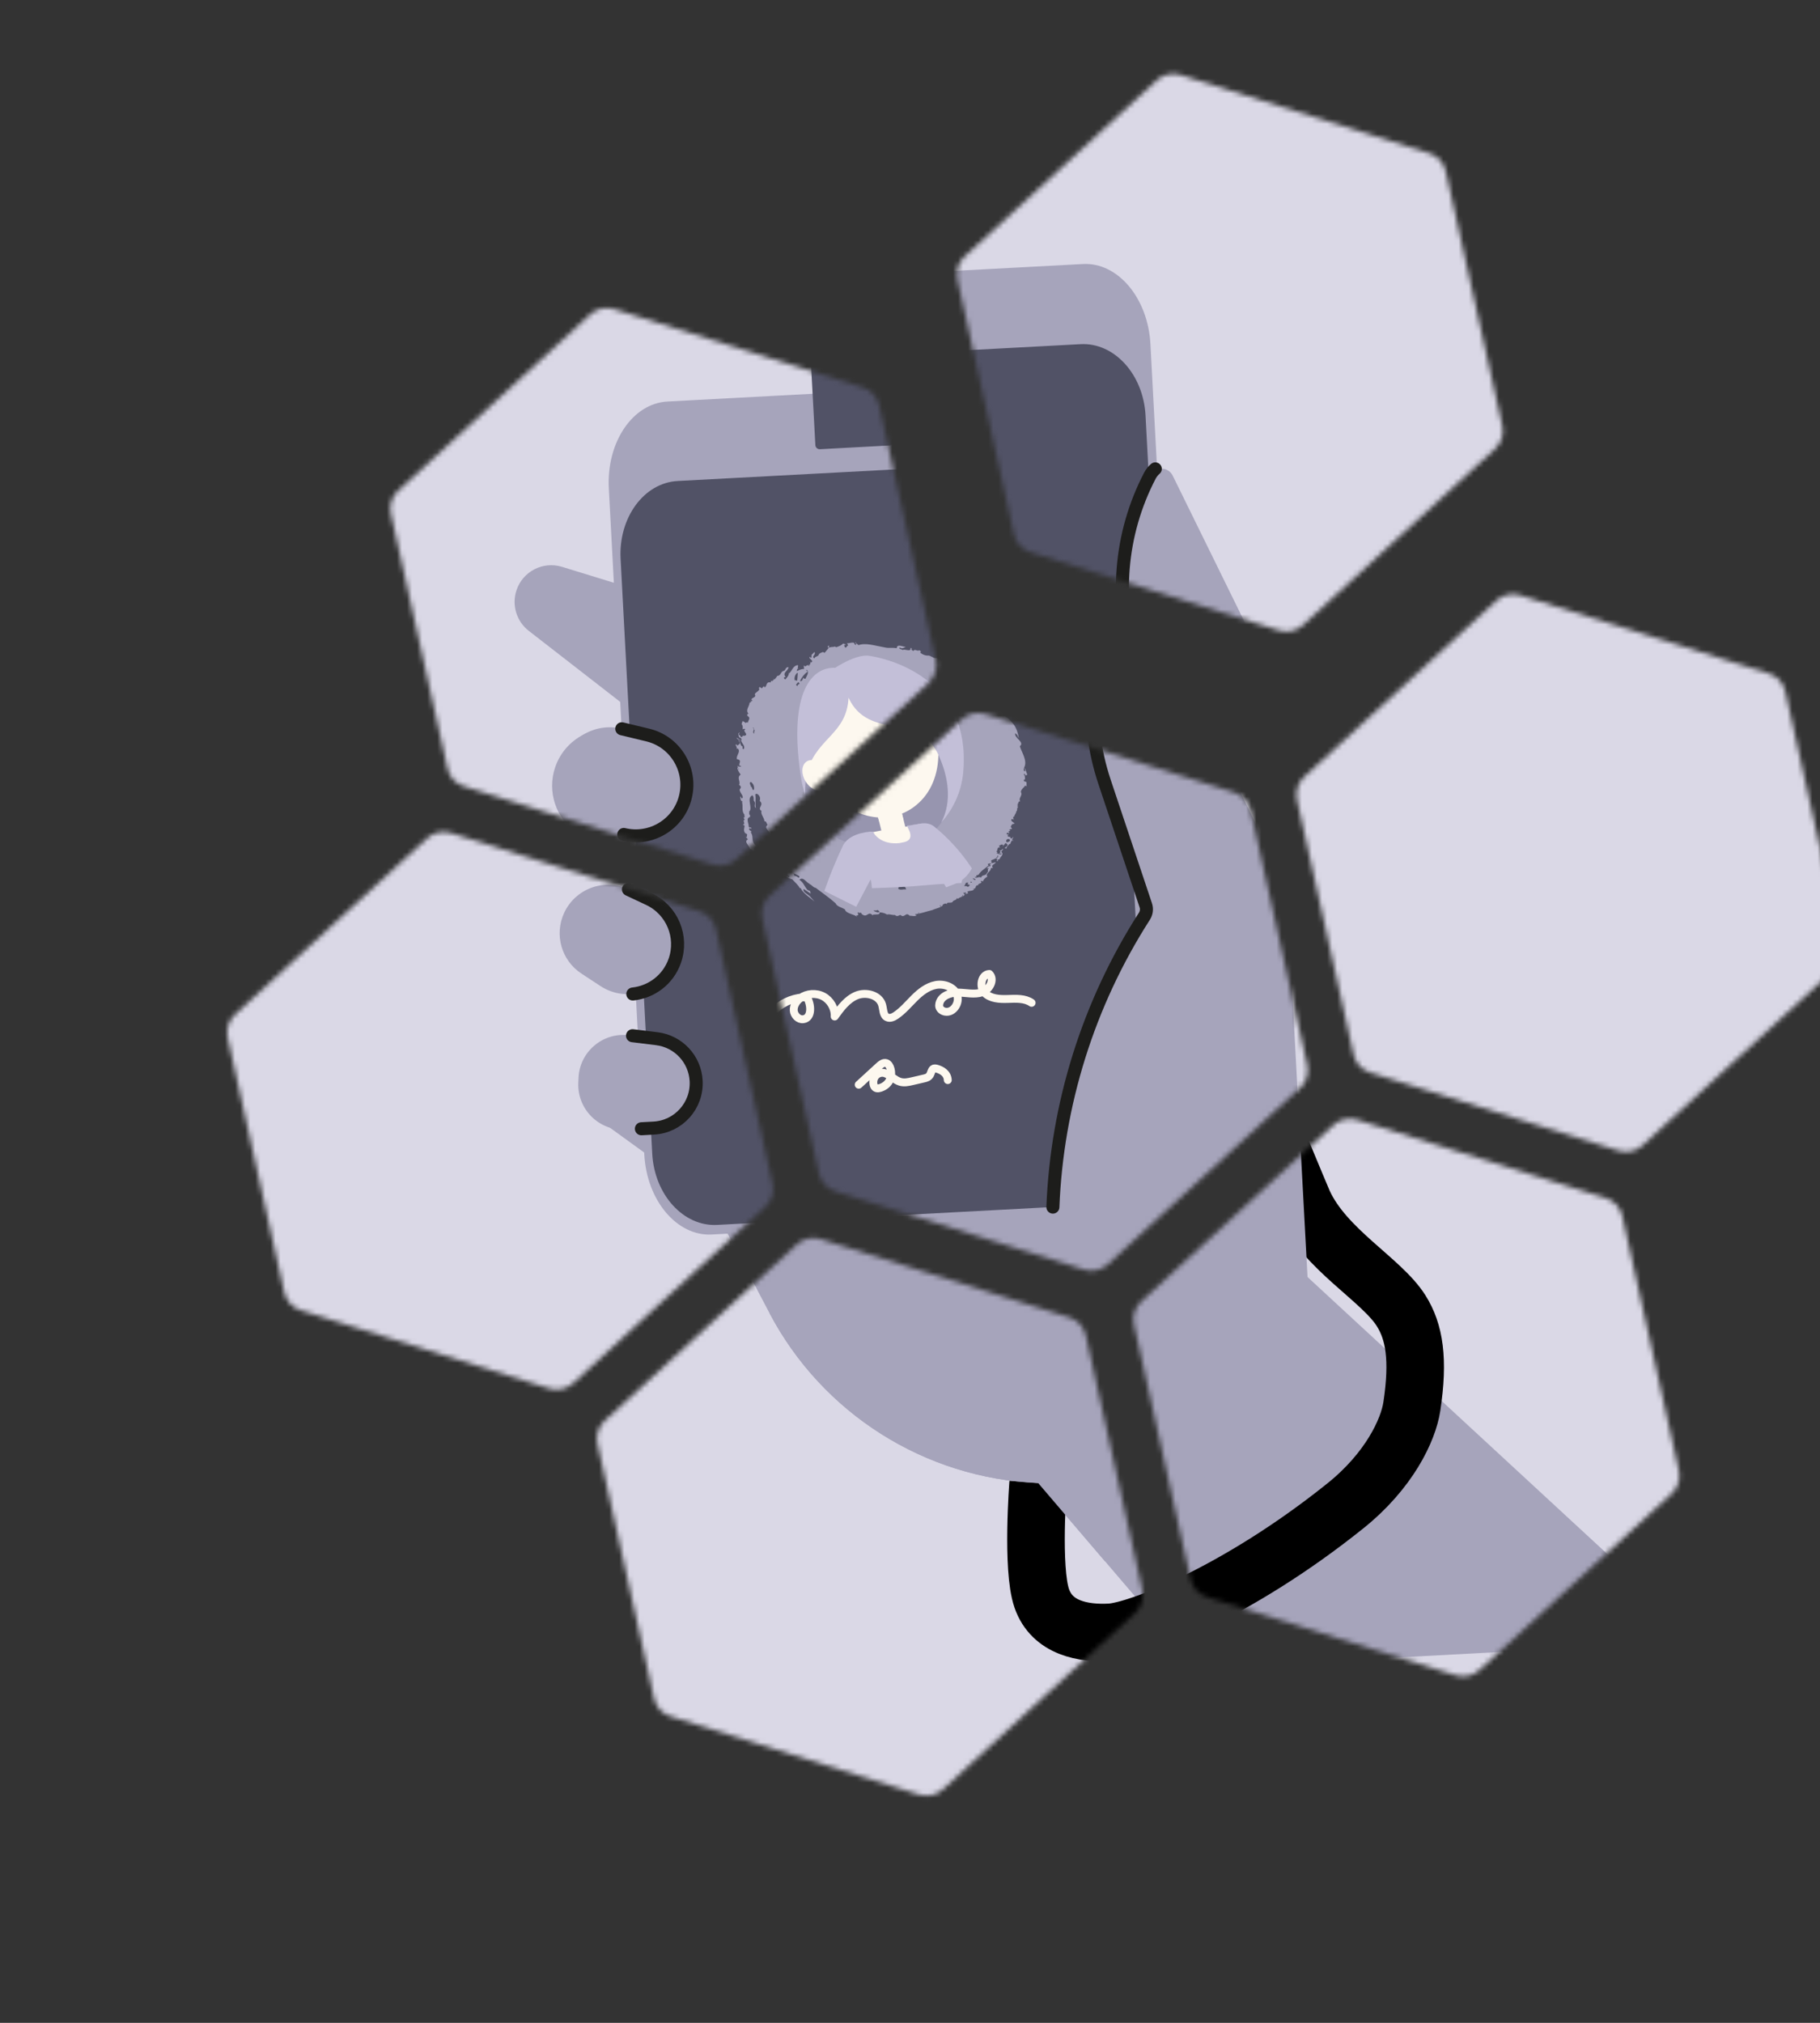 <?xml version="1.0" encoding="UTF-8"?>
<svg xmlns="http://www.w3.org/2000/svg" width="360" height="400" viewBox="0 0 360 400" fill="none">
  <rect x="0" y="0" width="360" height="400" fill="#333333" stroke="none"/>
  <g clip-path="url(#clip0_1206_956)">
    <g clip-path="url(#clip1_1206_956)">
      <mask id="mask0_1206_956" style="mask-type:alpha" maskUnits="userSpaceOnUse" x="23" y="-8" width="375" height="363">
        <g clip-path="url(#clip2_1206_956)">
          <path d="M203.818 109.193L253.018 124.672C254.654 125.186 256.438 124.789 257.702 123.631L295.712 88.768C296.976 87.609 297.524 85.861 297.152 84.188L285.963 33.847C285.591 32.175 284.354 30.823 282.718 30.308L233.516 14.819C231.881 14.305 230.096 14.701 228.832 15.86L190.822 50.722C189.558 51.881 189.011 53.63 189.382 55.303L200.574 105.655C200.946 107.327 202.183 108.679 203.818 109.193Z" fill="#1D1D1B"></path>
        </g>
      </mask>
      <g mask="url(#mask0_1206_956)">
        <rect x="5.706" y="-18.632" width="402.009" height="386.384" transform="rotate(-3.076 5.706 -18.632)" fill="#DAD8E6"></rect>
        <path d="M242.681 306.766L211.368 270.147C188.939 269.207 168.691 256.405 158.222 236.537L146.459 214.199L122.247 196.676L136.66 188.47L211.126 145.836L252.134 162.456L255.265 220.729L342.596 301.397L242.681 306.766Z" fill="#A6A4BB"></path>
        <path d="M180.394 108.377L117.178 88.959C113.415 87.803 109.401 89.864 108.171 93.61C107.208 96.522 108.179 99.735 110.602 101.616L168.581 146.649L180.394 108.377Z" fill="#A6A4BB"></path>
        <path d="M179.864 45.14L171.295 45.6C170.82 45.626 170.458 46.029 170.483 46.504L171.577 66.855C171.602 67.331 172.005 67.693 172.481 67.667L186.217 66.929C186.693 66.903 187.054 66.501 187.029 66.025L186.173 50.098C186.052 48.238 184.153 44.91 179.874 45.139L179.864 45.14Z" fill="black"></path>
        <path d="M227.558 68.056L234.572 199.737C235.062 208.863 229.867 216.554 222.984 216.924L146.798 220.986C139.914 221.356 133.935 214.256 133.456 205.139L126.442 73.459C125.952 64.332 131.146 56.642 138.03 56.272L214.216 52.209C221.1 51.839 227.079 58.94 227.558 68.056Z" fill="#A6A4BB"></path>
        <path d="M226.589 82.159L232.846 199.763C233.283 207.907 228.232 214.802 221.566 215.16L147.871 219.089C141.214 219.447 135.453 213.122 135.027 204.988L128.77 87.384C128.332 79.24 133.383 72.345 140.049 71.987L213.745 68.058C220.401 67.7 226.162 74.025 226.589 82.159Z" fill="#515266"></path>
        <path d="M154.353 144.821L154.681 144.761C154.758 144.84 154.667 144.876 154.615 144.869L155.178 145.315C155.168 145.129 155.405 144.909 155.104 144.708C156.005 143.934 155.298 145.433 156.323 145.596C156.661 146.293 156.71 146.819 157.099 147.513L157.455 147.38L157.494 147.533C157.901 147.584 157.936 148.608 158.726 148.265C158.686 148.112 158.729 147.934 158.492 147.77C158.668 146.994 157.107 146.31 157.004 145.746C156.886 145.472 156.55 145.003 156.193 145.105C156.43 144.896 155.8 144.556 156.104 144.426C154.294 143.538 155.261 142.429 154.504 141.454C155.03 141.218 153.966 141.089 154.218 140.765C154.248 140.545 154.443 140.701 154.665 140.782C154.586 140.662 154.652 140.555 154.482 140.47C154.379 140.476 154.349 140.498 154.299 140.532L154.102 140.335C154.208 139.811 153.387 138.612 154.443 138.399C154.3 138.241 154.273 138.129 154.446 138.068C153.947 137.846 154.384 137.687 154.162 137.409C155.037 136.709 153.574 134.756 154.816 134.14C155.183 134.421 155.074 134.903 155.099 135.172C155.671 135.794 154.975 136.142 155.523 136.704C155.331 135.636 155.574 134.939 155.409 133.994C155.503 133.813 155.646 133.784 155.935 133.955C156.459 134.435 156.377 134.844 156.295 135.252C157.251 136.061 155.668 136.686 156.65 137.224C156.383 137.849 157.232 138.602 157.217 139.277C157.636 139.181 157.648 139.792 157.845 139.979C156.931 140.722 158.652 141.304 158.382 142.261L158.607 142.011C159.553 142.25 158.604 142.726 158.824 143.15C159.56 143.535 158.755 143.786 159.253 144.184C159.23 144.341 158.963 144.2 158.888 144.152L158.899 144.151C159.301 145.28 160.226 146.485 159.628 147.315C159.929 147.517 160.529 148.075 160.361 148.219C160.584 148.311 160.729 148.313 160.872 148.471C161.748 149.336 161.188 148.558 161.879 149.464C161.853 149.559 161.78 149.552 161.695 149.516C161.864 149.755 161.62 150.048 162.192 150.08L162.019 150.338L161.18 149.771C161.433 149.26 160.63 149.179 160.463 148.576L160.278 148.794L160.083 148.441L160.134 148.625C160.054 148.878 160.489 149.062 160.736 149.225C160.237 149.387 161.181 149.585 160.889 149.756C161.361 150.041 162.08 150.687 162.343 150.579L162.37 150.692L162.671 150.707C163.244 151.329 163.915 151.863 164.186 152.471L164.384 152.481C164.877 153.563 166.215 154.341 167.129 155.142L166.423 154.351C166.005 153.72 164.668 153.326 164.984 152.656L166.371 153.587C166.332 153.433 166.334 153.288 166.218 153.056L165.72 152.844C165.066 152.061 164.979 151.412 164.14 150.846C164.909 150.1 165.543 151.486 166.162 151.628L166.135 151.703C166.619 151.832 166.814 152.371 167.367 152.434C168.611 153.404 170.17 154.461 171.293 155.489C171.579 156.178 172.486 156.264 173.142 156.706C173.346 157.617 175.255 157.649 175.567 158.255L175.372 157.902C176.123 157.976 175.533 157.417 175.731 157.24C176.2 157.671 176.257 157.005 176.466 157.616C177.604 158.539 177.669 156.856 178.647 157.882C178.686 157.838 178.726 157.805 178.701 157.734L179.569 157.687C179.768 157.718 180.242 157.475 179.889 157.266C180.545 157.334 180.836 157.35 181.478 157.719C181.967 157.558 182.503 157.882 183.006 157.793C183.593 158.311 183.833 157.759 184.137 157.815C184.974 158.537 185.155 157.076 185.927 157.947C186.309 157.926 187.111 158.194 187.31 157.831C187.337 157.757 187.033 157.898 187.021 157.66C188.297 157.498 189.261 157.104 190.458 156.822C191.064 156.52 192.277 156.32 192.491 155.873L192.584 155.868C192.53 155.83 192.466 155.792 192.441 155.721C192.743 155.735 192.97 155.329 193.31 155.684C193.194 155.069 194.271 155.622 194.483 155.144C194.511 154.884 195.34 154.891 195.264 154.439C195.329 154.477 195.382 154.516 195.407 154.587L195.632 154.523C195.831 154.191 197.464 154.093 196.494 153.399C196.704 153.45 196.956 153.312 197.178 153.403L196.902 153.657C197.126 153.593 197.469 153.616 197.521 153.426L197.326 153.261C197.657 152.87 198.432 153.201 198.724 152.657C198.621 152.662 198.474 152.639 198.45 152.568C199.289 152.761 198.771 151.794 199.505 151.951C199.296 151.527 200.574 151.593 199.957 151.108C200.088 151.039 200.286 151.049 200.429 151.207C200.511 150.799 201.014 150.336 201.33 150.236C200.807 149.57 202.045 149.255 201.998 148.583C202.171 148.522 202.236 148.374 202.445 148.601C201.976 147.786 202.658 147.936 202.991 147.39C202.648 147.367 202.384 147.661 202.043 147.493L202.191 147.35C201.708 146.837 202.747 146.895 202.866 146.598C203.011 146.798 203.157 146.427 203.246 146.733C203.244 146.889 203.086 147.219 203.362 147.152C203.481 147.042 203.274 146.659 203.708 146.833C203.802 146.268 204.715 145.908 204.072 145.311L204.457 144.772L204.208 144.754C204.402 144.889 203.933 145.048 203.69 145.144C204.323 145.359 203.464 145.582 203.716 145.63L204.165 145.689C204.017 146.018 203.52 145.651 203.177 145.638C203.15 145.526 203.494 145.352 203.086 145.291C203.455 145.012 203.146 144.282 203.84 144.463C203.657 144.338 203.721 144.189 203.63 144.039C203.986 144.092 204.055 143.653 204.457 143.994L204.338 144.291C204.59 143.966 204.697 143.826 204.922 143.575C205.776 144.037 204.983 144.329 204.664 144.574C204.848 144.512 204.939 144.663 205.097 144.706C205.074 144.282 205.507 144.052 205.628 143.796C206.09 143.896 205.791 142.782 206.579 143.165C206.461 143.088 206.33 142.961 206.174 142.959L206.466 142.404C206.214 142.345 206.277 142.953 205.819 142.522C205.91 142.486 205.821 142.366 205.809 142.336C205.678 142.405 205.519 142.351 205.347 142.226C205.243 142.034 205.48 142.001 205.547 141.894L205.245 141.879C205.021 141.756 205.154 141.531 205.352 141.541L205.576 141.664L205.694 141.554L205.499 141.399C205.448 141.215 205.697 141.222 205.87 141.161C205.253 140.676 206.265 140.995 206.174 140.647C205.715 140.392 206.1 140.039 206.285 139.822C207.431 139.73 205.671 139.378 206.121 138.877C206.185 138.729 206.37 138.885 206.488 138.972C206.622 138.944 206.163 138.315 206.651 138.341C206.612 138.001 207.062 137.687 207.013 137.347C207.356 137.173 207.045 136.599 207.44 136.433C206.836 136.175 207.73 136.22 207.218 135.968C207.589 135.73 207.288 135.332 207.816 135.324C207.387 134.663 208.377 134.185 207.946 133.493C207.976 132.9 208.623 132.586 208.808 132.182L209.068 132.386L209.063 131.526L208.577 131.355C208.538 131.201 208.446 131.041 208.671 130.987L208.777 131.023C208.686 130.675 208.884 130.499 208.57 130.07L208.674 130.064C208.963 130.235 209.054 130.199 209.201 130.036L208.737 128.734C208.645 128.957 208.956 129.344 208.68 129.411C208.364 129.127 208.577 128.846 208.606 128.617C209.271 127.296 208.164 125.78 207.739 124.445C208.782 123.59 206.553 122.808 206.835 121.881C207.358 122.164 207.318 122.581 207.538 122.818C207.373 121.873 207.117 120.954 206.567 120.175C206.112 119.629 205.575 118.881 204.918 118.626C204.998 118.176 204.121 117.87 203.872 117.479C204.665 116.991 204.618 118.237 205.327 118.313C205.341 118.012 204.685 117.757 204.95 117.473L204.478 117.374C204.609 117.305 204.466 117.147 204.481 117.042C203.967 116.935 204.14 116.688 203.894 116.338C203.238 115.896 202.954 115.051 202.063 114.477C201.658 113.701 200.245 112.875 199.802 111.956C199.893 112.106 199.772 112.175 199.696 112.293L199.081 111.849L199.002 111.926C198.017 111.533 197.549 110.542 196.485 110.216C195.868 110.115 195.829 109.578 195.174 109.551C194.064 108.366 192.672 107.923 191.284 106.992C190.744 107.156 190.129 106.515 189.682 106.498C189.117 106.58 188.406 106.276 188.001 105.883L188.211 105.737L187.895 105.453C187.485 105.735 186.912 105.102 186.71 105.579C186.29 105.477 186.266 105.22 186.359 105.028L186.016 105.005L186.134 105.082C186.166 105.878 184.922 105.095 184.566 105.415C184.304 105.17 183.686 105.255 183.978 104.897C184.475 105.264 184.912 104.909 185.163 104.771C184.637 104.82 183.458 104.085 183.385 105.053C182.412 104.888 181.884 105.092 181.045 104.899C179.099 104.568 177.208 103.903 175.746 104.469C175.867 104.213 175.235 104.216 175.356 103.961L175.407 103.958L175.224 103.833L175.367 104.364C175.236 104.434 175.103 104.275 174.997 104.229C175.088 104.193 174.999 104.084 174.985 104.001C174.446 103.823 174.078 104.102 173.538 104.079L173.81 104.51C173.387 104.564 173.661 104.84 173.241 104.935C173.084 104.891 173.138 104.743 173.071 104.664C172.849 104.386 173.232 104.376 173.417 104.345L172.773 104.12C172.402 104.555 171.901 104.675 171.464 104.844C171.331 104.872 171.241 104.752 171.178 104.724L171.284 104.584C171.149 104.954 170.086 104.669 169.94 105.04C169.942 104.884 170.062 104.598 169.943 104.511L169.745 104.687C169.772 104.8 169.716 104.907 169.928 104.999L169.12 105.975L168.831 105.804C168.554 105.86 167.935 106.101 167.932 106.433C167.668 106.727 167.129 106.725 167.137 107.066C166.351 106.725 167.482 106.364 167.12 105.792L166.737 106.186C166.342 106.352 166.693 106.904 166.416 106.96C166.31 106.924 166.284 106.832 166.26 106.761C165.64 106.991 167.19 107.488 166.465 107.87C166.346 107.793 166.267 107.673 166.176 107.699C166.252 107.777 166.4 107.821 166.373 107.895C166.163 108.041 166.407 108.536 165.871 108.212L166.066 108.368C166.081 108.44 166.17 108.559 166.076 108.554C165.489 108.036 165.52 109.009 164.983 108.457L165.071 109.136C164.451 109.17 163.977 109.413 163.634 109.587C163.675 109.398 163.607 109.091 163.938 109.073C163.572 108.823 164.138 108.554 163.746 108.389C162.824 108.604 162.725 109.459 162.132 109.999L162.055 109.92C162.104 110.446 161.63 110.876 161.349 111.233C161.178 111.149 161.087 110.999 161.049 110.876C161.128 110.8 161.262 110.772 161.405 110.743C160.714 109.847 161.872 109.599 161.996 108.815C161.391 108.743 161.453 109.31 161.121 109.515C160.358 109.587 160.587 110.569 159.642 110.527L159.748 110.573L159.244 111.222L159.019 111.099L159.096 111.365L158.847 111.357L158.886 111.511C158.822 111.659 158.634 111.452 158.543 111.488L158.437 111.825C157.491 111.586 157.762 112.577 157.285 112.779C157.18 112.743 157.142 112.62 157.117 112.539C157.05 112.646 156.759 112.817 156.758 113.004L156.287 112.718C156.208 112.795 155.968 112.963 156.245 113.094C156.057 113.643 155.531 113.702 155.306 114.139C155.696 114.833 154.789 114.747 154.627 115.191L154.822 115.347C154.898 115.426 154.755 115.454 154.728 115.528L154.491 115.365C154.505 115.436 154.542 115.548 154.659 115.604L154.278 115.842C154.246 116.591 153.361 117.301 154.106 118.049L154 118.003C153.869 118.072 153.711 118.216 153.879 118.445C154.639 118.902 153.926 119.313 153.952 119.799L153.833 119.712C153.675 119.669 153.608 119.776 153.529 119.842C153.346 119.717 153.085 119.483 152.887 119.473L152.701 120.063C153.017 120.347 152.931 121.056 152.891 121.079C153.088 121.089 153.209 120.834 153.431 121.112C152.733 121.419 154.318 122.174 153.199 122.379C152.713 122.208 153.001 122.752 152.525 122.571C152.553 122.31 151.755 121.928 152.333 121.886L152.293 121.733L152.014 121.935C152.197 122.246 151.984 122.724 152.601 122.826C152.611 123.012 152.808 123.208 152.586 123.314L151.811 122.785L151.732 122.852C151.966 123.171 152.255 123.145 152.598 123.344C152.817 123.954 153.484 124.406 153.113 125.027C152.575 124.848 153.22 124.513 152.684 124.366C152.368 124.082 152.494 123.153 152.072 123.393L152.076 123.465L152.242 123.467C152.661 123.942 152.027 124.1 151.893 124.315L151.619 124.039L151.513 124.18C151.772 124.57 151.732 124.79 151.784 124.984L151.954 124.871C152.582 125.553 151.63 126.174 151.756 126.965C152.898 127.205 152.091 127.808 152.261 128.265C152.207 128.227 152.814 128.339 152.521 128.469C152.323 128.459 152.087 128.492 151.943 128.324C151.653 128.339 152.283 128.679 151.888 128.658C151.859 129.075 152.186 129.575 152.512 130.045C151.653 130.64 152.585 131.399 152.197 132.093C152.708 132.346 152.575 132.757 152.335 132.926C152.149 133.516 153.445 134.483 152.704 134.782L152.47 134.287C152.485 134.358 152.522 134.47 152.418 134.476C152.51 134.824 152.414 135.16 152.914 135.403C152.874 135.436 152.887 135.477 152.783 135.472C153.052 136.422 152.629 137.232 153.281 137.985C153.133 138.128 153.527 138.521 153.093 138.534L153.315 138.999C152.749 139.081 153.665 139.924 152.927 139.88L153.304 140.161C153.301 140.492 152.97 141.08 153.425 141.636C154.175 141.897 153.514 142.129 153.83 142.413L153.514 142.326L153.946 142.842C153.101 143.323 154.163 143.981 154.357 144.706L154.413 144.786L154.353 144.821ZM208.811 129.912C208.732 129.989 208.796 130.213 208.519 130.083C208.505 130.011 208.599 129.83 208.811 129.912ZM174.218 149.154L173.979 149.332C173.648 149.35 173.234 148.771 172.972 148.526L173.93 148.806L173.908 148.393C174.629 148.51 174.308 149.087 174.229 149.163L174.218 149.154ZM179.051 157.114L178.802 156.91C179.026 156.846 179.38 157.055 179.552 156.797C179.683 156.914 179.957 157.003 179.945 157.159C179.732 157.44 179.367 157.201 179.051 157.114ZM177.931 149.006L177.408 148.713C176.998 148.994 177.336 149.494 176.807 149.688C176.035 149.015 175.398 149.691 174.64 149.09L174.892 148.765C175.114 149.23 175.433 148.798 175.825 148.964C176.171 148.458 176.946 148.603 176.386 147.824C176.781 147.658 177.137 147.525 177.233 147.188C177.336 147.576 177.096 148.118 177.343 148.478C177.656 148.71 177.829 148.649 178.064 148.584L177.93 148.985L177.931 149.006ZM179.102 149.181C179.104 149.036 179.131 148.765 179.446 148.831C179.248 149.008 179.695 149.222 179.786 149.383L179.103 149.202L179.102 149.181ZM185.234 152.77C184.656 152.625 184.219 152.98 183.671 152.616C183.923 152.291 183.583 151.936 183.585 151.594C183.703 151.857 184.032 151.809 184.217 151.778C184.674 151.992 185.226 152.242 185.224 152.771L185.234 152.77ZM187.758 157.486L187.56 157.475C187.546 157.404 187.731 157.373 187.824 157.378C187.827 157.42 187.797 157.452 187.758 157.486ZM192.123 156.173L192.055 156.249L191.939 155.83C192.162 155.922 192.097 156.071 192.134 156.183L192.123 156.173ZM196.476 154.032L196.185 154.203L196.516 153.812L196.486 154.031L196.476 154.032ZM197.396 152.241C197.174 151.973 196.83 152.137 196.633 152.127C197.026 152.105 196.744 151.302 197.505 151.385L197.399 151.723L197.831 151.855C197.76 152.076 197.622 152.208 197.406 152.24L197.396 152.241ZM197.941 151.403L198.075 151.189L198.27 151.344C198.349 151.464 198.033 151.367 197.941 151.403ZM198.92 150.895L198.446 150.765L198.644 150.775L198.37 150.499L198.972 150.716L198.93 150.904L198.92 150.895ZM201.726 147.955L202.081 148.009C201.936 148.006 201.871 148.145 201.792 148.221L201.674 148.145C201.45 148.209 201.264 148.426 201.222 148.604L201.63 148.479C201.143 148.868 201.706 149.128 201.189 149.539C201.053 150.096 200.187 149.79 200.066 150.429C199.568 150.03 199.102 150.823 198.831 150.215L199.199 150.309C199.034 149.738 199.095 150.118 199.597 149.811C200.062 149.009 201.052 148.531 201.571 147.953C201.413 147.91 201.427 147.795 201.402 147.714C201.639 147.68 201.745 147.54 202.072 147.636L201.726 147.955ZM203.184 146.53C202.657 146.568 203.647 146.287 203.266 145.934C203.671 146.141 203.394 146.394 203.184 146.53ZM205.811 142.947C205.769 143.322 205.529 143.304 205.215 143.445C204.769 143.231 205.233 142.429 205.811 142.947ZM165.743 109.681L165.445 109.334L165.642 109.344C166.101 109.973 165.53 110.542 165.342 111.091L165.041 111.076C165.026 111.005 165.043 110.921 164.937 110.885C164.739 111.062 164.842 111.626 164.248 111.565C164.582 110.832 165.046 110.216 165.733 109.692L165.743 109.681ZM163.703 109.915L163.822 110.002L163.695 111.501C163.564 111.384 163.38 111.414 163.223 111.402C163.095 110.943 163.229 110.345 163.693 109.926L163.703 109.915ZM163.804 112.553C163.136 112.288 163.754 112.016 163.886 111.771C164.633 112.176 163.554 112.162 163.804 112.553ZM166.54 129.333C166.525 129.634 166.497 129.895 166.05 129.867C166.589 129.859 165.725 129.211 166.54 129.333ZM164.069 150.093C164.185 150.325 164.158 150.399 163.921 150.422C163.724 150.225 163.424 150.055 163.081 150.042C163.133 149.853 163.096 149.741 162.901 149.575C163.308 149.636 163.663 149.876 164.068 150.083L164.069 150.093ZM154.926 120.762L155.081 120.754C155.055 121.035 155.536 121.497 155.077 121.635C155.182 121.671 155.22 121.794 155.245 121.875L155.154 121.911C154.657 121.544 155.46 121.252 154.937 120.772L154.926 120.762ZM154.528 131.491C155.172 131.903 155.232 132.625 155.149 133.023C154.686 133.266 154.969 132.566 154.548 132.434C154.577 132.214 154.081 131.661 154.528 131.491ZM152.033 128.837L152.136 128.832L152.225 129.148L152.043 128.837L152.033 128.837Z" fill="#A6A4BB"></path>
        <path d="M172.909 109.423C172.909 109.423 174.757 106.774 177.306 107.332C181.008 108.138 196.843 112.895 195.447 129.348C193.973 146.675 181.293 144.112 181.293 144.112C181.293 144.112 166.875 147.022 164.564 130.831C162.253 114.64 169.796 108.595 172.919 109.423L172.909 109.423Z" fill="#9795AF"></path>
        <path d="M180.953 133.654C181.61 133.535 182.291 133.675 182.85 134.049C183.409 134.423 183.783 135.005 183.911 135.661L185.405 141.665C185.405 141.665 185.408 141.727 185.41 141.758L180.743 142.683L179.278 136.822C179.088 136.179 179.155 135.492 179.465 134.905C179.776 134.318 180.311 133.864 180.953 133.664L180.953 133.654Z" fill="#FDF8EF"></path>
        <path d="M180.942 133.654C181.599 133.536 182.281 133.676 182.84 134.05C183.399 134.424 183.772 135.005 183.901 135.662L184.683 138.833C183.957 139.214 183.151 139.454 182.325 139.519C181.499 139.584 180.676 139.494 179.884 139.236L179.277 136.812C179.087 136.169 179.154 135.481 179.465 134.895C179.775 134.308 180.31 133.854 180.953 133.654" fill="#FDF8EF"></path>
        <path d="M174.547 109.966C175.835 109.638 177.166 109.525 178.488 109.619C181.385 109.909 184.104 111.132 186.232 113.111C186.853 113.669 187.435 114.28 187.946 114.926L188.024 115.026C192.554 120.805 193.388 131.125 187.198 136.112C185.878 137.199 184.302 137.957 182.631 138.317C176.01 139.699 168.804 134.468 166.795 127.931C164.721 121.181 166.899 111.932 174.558 109.986" fill="#FDF8EF"></path>
        <path d="M168.807 127.347C168.699 127.073 168.895 127.622 168.807 127.347V127.347Z" fill="#C58375"></path>
        <path d="M171.213 108.928C171.213 108.928 175.335 106.157 177.948 106.555C183.382 107.383 197.831 111.986 196.581 129.043C196.354 132.932 194.811 136.611 192.198 139.499C194.382 135.39 193.559 130.49 191.814 126.552C188.162 117.626 177.82 123.458 173.853 114.84C173.497 121.908 167.938 122.631 165.765 129.071C165.359 130.772 165.215 132.521 165.319 134.267C164.895 132.943 164.584 131.591 164.386 130.213C161.917 113.387 166.776 108.721 171.213 108.928Z" fill="#C3BFD8"></path>
        <path d="M165.601 127.435C166.684 126.755 168.337 127.433 169.301 128.967C170.264 130.501 170.173 132.279 169.091 132.969C168.008 133.649 166.354 132.971 165.391 131.437C164.427 129.903 164.518 128.126 165.601 127.435Z" fill="#FDF8EF"></path>
        <path d="M186.617 140.181C186.707 141.285 186.891 142.384 187.166 143.458C186.036 143.829 184.895 144.202 183.772 144.521C182.842 144.778 181.903 145.046 180.963 145.304C180.169 144.02 179.364 142.737 178.589 141.441C181.243 140.874 183.916 140.46 186.607 140.181" fill="#FDF8EF"></path>
        <path d="M193.923 151.628C195.073 151.224 196.599 150.686 197.813 148.6C195.794 145.557 193.316 142.829 190.466 140.536C189.907 140.151 189.224 139.981 188.544 140.069L186.952 140.341C187.056 140.543 187.184 140.806 187.346 141.108C187.739 141.875 188.294 142.944 188.951 144.162C190.207 146.52 191.815 149.44 193.314 151.858C193.496 151.775 193.71 151.712 193.923 151.628Z" fill="#C3BFD8" stroke="#C3BFD8" stroke-width="0.756"></path>
        <path d="M178.406 141.701C178.303 141.706 178.168 141.713 178.024 141.721C177.6 141.754 177.025 141.847 176.401 142.005C175.144 142.332 173.799 142.964 173.137 144.15C171.787 146.99 170.585 149.895 169.542 152.864L175.208 155.679L179.676 147.209L178.405 141.69L178.406 141.701Z" fill="#C3BFD8" stroke="#C3BFD8" stroke-width="0.756"></path>
        <path d="M184.602 143.875C181.163 144.495 179.139 142.904 178.495 141.726C177.592 141.899 176.714 142.132 175.849 142.438C175.932 142.641 176.04 142.915 176.173 143.26C176.46 143.981 176.846 144.986 177.237 146.095C177.628 147.194 178.014 148.396 178.312 149.51C178.571 150.46 178.764 151.362 178.826 152.115C184.227 151.939 186.24 151.789 188.025 151.631C188.211 151.621 188.407 151.6 188.603 151.579C190.192 151.442 191.873 151.29 195.885 151.115C195.918 150.958 195.942 150.822 195.968 150.717C196.002 150.591 196.039 150.496 196.066 150.422C196.065 150.411 196.074 150.39 196.084 150.379C196.121 150.284 196.156 150.178 196.122 149.548C196.114 149.382 196.026 149.097 195.797 148.695C195.59 148.312 195.275 147.852 194.905 147.343C194.157 146.337 193.172 145.187 192.17 144.09C191.178 142.993 190.18 141.969 189.444 141.2C189.072 140.826 188.765 140.511 188.546 140.294C188.469 140.215 188.403 140.146 188.348 140.087C188.163 140.118 187.886 140.164 187.567 140.212C187.382 140.243 187.197 140.273 187.012 140.304C186.652 140.365 186.303 140.415 186.016 140.472L185.974 140.474C186.067 140.666 186.161 140.858 186.244 141.05C186.387 141.405 186.491 141.794 186.48 142.167C186.47 142.562 186.335 142.942 185.999 143.251C185.683 143.547 185.196 143.739 184.57 143.856L184.602 143.875Z" fill="#C3BFD8" stroke="#C3BFD8" stroke-width="0.756"></path>
        <path d="M265.311 241.72L260.524 152.626C260.506 152.285 260.415 151.958 260.264 151.655L231.972 94.071C231.052 92.203 228.419 92.199 227.451 94.044C221.445 105.551 220.327 119.076 224.488 131.509L232.64 155.897C232.886 156.619 232.773 157.413 232.372 158.046C217.231 181.633 211.238 209.963 215.516 237.689L216.027 241.03C216.216 242.233 217.229 243.132 218.454 243.17L262.716 244.357C264.191 244.402 265.389 243.177 265.31 241.699L265.311 241.72Z" fill="#A6A4BB"></path>
        <path d="M228.52 92.717C228.143 93.028 227.715 93.548 227.462 94.039C221.456 105.546 220.338 119.071 224.499 131.503L232.651 155.891C232.897 156.614 232.784 157.408 232.383 158.041C221.269 175.368 215.082 195.25 214.276 215.568" stroke="#1D1D1B" stroke-width="2.577" stroke-miterlimit="10" stroke-linecap="round"></path>
        <path d="M180.747 42.898L167.011 43.636C166.536 43.661 166.174 44.064 166.199 44.539L167.293 64.891C167.318 65.366 167.721 65.728 168.197 65.702L181.933 64.964C182.409 64.939 182.77 64.536 182.745 64.06L181.651 43.709C181.626 43.234 181.223 42.872 180.747 42.898Z" fill="#515266"></path>
      </g>
    </g>
    <mask id="mask1_1206_956" style="mask-type:alpha" maskUnits="userSpaceOnUse" x="17" y="14" width="375" height="364">
      <g clip-path="url(#clip3_1206_956)">
        <path d="M151.37 238.67L113.36 273.532C112.096 274.691 110.311 275.087 108.676 274.573L59.476 259.095C57.84 258.581 56.604 257.229 56.232 255.556L45.04 205.204C44.668 203.531 45.216 201.783 46.48 200.624L84.49 165.761C85.754 164.603 87.538 164.206 89.174 164.72L138.374 180.199C140.009 180.713 141.246 182.065 141.618 183.738L152.81 234.09C153.182 235.762 152.634 237.511 151.37 238.67ZM258.566 210.583L247.374 160.231C247.002 158.558 245.766 157.207 244.13 156.692L194.93 141.214C193.295 140.7 191.51 141.096 190.246 142.255L152.236 177.118C150.972 178.276 150.424 180.025 150.796 181.697L161.988 232.05C162.36 233.722 163.597 235.074 165.232 235.588L214.432 251.067C216.068 251.581 217.852 251.184 219.116 250.026L257.126 215.163C258.39 214.005 258.938 212.256 258.566 210.583ZM225.956 314.394L214.765 264.042C214.393 262.369 213.156 261.017 211.52 260.503L162.321 245.025C160.685 244.51 158.901 244.907 157.637 246.066L119.626 280.928C118.362 282.087 117.815 283.835 118.187 285.508L129.378 335.86C129.75 337.533 130.987 338.885 132.623 339.399L181.822 354.877C183.458 355.392 185.242 354.995 186.506 353.836L224.517 318.974C225.78 317.815 226.328 316.067 225.956 314.394ZM185.081 130.495L173.892 80.154C173.52 78.481 172.283 77.129 170.648 76.615L121.457 61.123C119.821 60.609 118.037 61.005 116.773 62.164L78.762 97.026C77.499 98.185 76.951 99.933 77.323 101.606L88.514 151.958C88.886 153.631 90.123 154.983 91.759 155.497L140.958 170.976C142.594 171.49 144.378 171.093 145.642 169.935L183.653 135.072C184.916 133.913 185.464 132.165 185.092 130.492L185.081 130.495ZM270.988 212.082L320.188 227.56C321.824 228.075 323.608 227.678 324.872 226.519L362.882 191.657C364.146 190.498 364.694 188.75 364.322 187.077L353.13 136.725C352.758 135.052 351.522 133.7 349.886 133.186L300.686 117.708C299.051 117.193 297.266 117.59 296.002 118.749L257.992 153.611C256.728 154.77 256.181 156.518 256.552 158.191L267.744 208.543C268.116 210.216 269.353 211.568 270.988 212.082ZM238.747 315.811L287.946 331.289C289.582 331.804 291.366 331.407 292.63 330.248L330.641 295.386C331.905 294.227 332.452 292.479 332.08 290.806L320.889 240.454C320.517 238.781 319.28 237.429 317.644 236.915L268.445 221.436C266.809 220.922 265.025 221.319 263.761 222.478L225.75 257.34C224.487 258.499 223.939 260.247 224.311 261.92L235.503 312.272C235.874 313.945 237.111 315.297 238.747 315.811Z" fill="#1D1D1B"></path>
      </g>
    </mask>
    <g mask="url(#mask1_1206_956)">
      <rect x="-0.241" y="4.086" width="402.009" height="386.384" transform="rotate(-3.076 -0.241 4.086)" fill="#DAD8E6"></rect>
      <path d="M236.668 329.893L205.355 293.274C182.925 292.334 162.678 279.532 152.209 259.664L140.446 237.326L116.233 219.803L130.646 211.597L205.113 168.963L246.12 185.583L249.252 243.856L336.583 324.524L236.668 329.893Z" fill="#A6A4BB"></path>
      <path d="M249.563 217.973C249.563 217.973 257.329 236.722 257.845 237.844C262.129 247.161 273.276 253.009 277.165 259.217C279.761 263.358 280.684 268.771 279.26 278.146C278.547 282.817 274.779 290.825 266.134 297.758C244.778 314.889 224.964 322.494 219.62 322.781C214.277 323.069 208.112 321.959 206.064 316.067C204.017 310.176 205.347 293.26 205.347 293.26" stroke="black" stroke-width="11.386" stroke-miterlimit="10"></path>
      <path d="M218.585 308.755L205.355 293.265C182.925 292.324 162.678 279.522 152.209 259.654L268.33 266.527L218.584 308.745L218.585 308.755Z" fill="#A6A4BB"></path>
      <path d="M174.381 131.504L111.165 112.086C107.402 110.93 103.387 112.991 102.158 116.737C101.195 119.649 102.166 122.862 104.589 124.743L162.568 169.776L174.381 131.504Z" fill="#A6A4BB"></path>
      <path d="M129.168 175.024L114.134 164.72C109.947 161.846 108.18 156.551 109.808 151.737C111.982 145.318 119.269 142.231 125.385 145.136L126.087 145.472L129.158 175.025L129.168 175.024Z" fill="#A6A4BB"></path>
      <path d="M173.85 68.267L165.282 68.727C164.807 68.753 164.445 69.156 164.47 69.631L165.564 89.982C165.589 90.458 165.992 90.82 166.468 90.794L180.204 90.056C180.679 90.031 181.041 89.627 181.016 89.152L180.16 73.225C180.039 71.365 178.14 68.037 173.861 68.266L173.85 68.267Z" fill="black"></path>
      <path d="M221.545 91.183L228.558 222.864C229.049 231.99 223.854 239.681 216.971 240.051L140.784 244.113C133.901 244.483 127.922 237.383 127.442 228.266L120.429 96.585C119.939 87.459 125.133 79.769 132.017 79.399L208.203 75.336C215.087 74.966 221.066 82.067 221.545 91.183Z" fill="#A6A4BB"></path>
      <path d="M220.575 105.286L226.832 222.89C227.27 231.034 222.219 237.929 215.553 238.287L141.857 242.216C135.201 242.574 129.44 236.249 129.013 228.115L122.756 110.511C122.319 102.367 127.37 95.472 134.036 95.114L207.731 91.185C214.388 90.827 220.149 97.152 220.575 105.286Z" fill="#515266"></path>
      <path d="M148.34 167.948L148.668 167.888C148.745 167.967 148.654 168.003 148.601 167.996L149.164 168.442C149.154 168.256 149.391 168.036 149.09 167.835C149.992 167.061 149.285 168.56 150.309 168.723C150.647 169.42 150.696 169.946 151.086 170.64L151.442 170.507L151.481 170.66C151.888 170.711 151.922 171.735 152.713 171.392C152.673 171.239 152.715 171.06 152.479 170.897C152.655 170.12 151.094 169.437 150.991 168.873C150.873 168.599 150.537 168.13 150.179 168.232C150.417 168.022 149.787 167.683 150.091 167.553C148.281 166.665 149.248 165.556 148.491 164.581C149.017 164.345 147.953 164.216 148.205 163.891C148.234 163.672 148.429 163.828 148.651 163.909C148.572 163.789 148.639 163.682 148.469 163.597C148.365 163.603 148.336 163.625 148.286 163.659L148.088 163.462C148.195 162.938 147.374 161.739 148.43 161.526C148.287 161.368 148.26 161.256 148.433 161.195C147.934 160.973 148.371 160.814 148.149 160.536C149.023 159.836 147.561 157.883 148.802 157.267C149.17 157.548 149.061 158.03 149.086 158.299C149.658 158.921 148.962 159.269 149.51 159.831C149.318 158.763 149.561 158.066 149.396 157.121C149.49 156.94 149.633 156.911 149.922 157.082C150.446 157.562 150.364 157.971 150.282 158.379C151.238 159.188 149.654 159.812 150.637 160.351C150.37 160.976 151.219 161.729 151.203 162.404C151.623 162.308 151.635 162.919 151.832 163.106C150.918 163.849 152.639 164.431 152.369 165.388L152.594 165.138C153.54 165.377 152.591 165.853 152.811 166.277C153.547 166.662 152.741 166.913 153.24 167.311C153.217 167.468 152.95 167.327 152.875 167.279L152.885 167.278C153.288 168.407 154.213 169.612 153.615 170.442C153.916 170.644 154.516 171.202 154.348 171.346C154.57 171.438 154.716 171.44 154.859 171.598C155.735 172.463 155.175 171.685 155.866 172.591C155.84 172.686 155.767 172.679 155.682 172.642C155.85 172.882 155.607 173.175 156.179 173.207L156.006 173.465L155.167 172.898C155.42 172.387 154.617 172.306 154.45 171.703L154.265 171.921L154.069 171.568L154.121 171.752C154.041 172.005 154.476 172.189 154.723 172.352C154.224 172.514 155.167 172.712 154.876 172.883C155.348 173.168 156.066 173.814 156.33 173.706L156.357 173.819L156.658 173.834C157.231 174.456 157.902 174.99 158.173 175.598L158.371 175.608C158.864 176.69 160.202 177.468 161.115 178.269L160.409 177.478C159.992 176.847 158.654 176.453 158.971 175.783L160.358 176.714C160.319 176.56 160.321 176.415 160.205 176.183L159.707 175.971C159.053 175.188 158.966 174.539 158.127 173.973C158.896 173.227 159.53 174.613 160.149 174.755L160.122 174.829C160.606 174.959 160.801 175.498 161.353 175.561C162.598 176.531 164.157 177.588 165.28 178.616C165.566 179.305 166.472 179.391 167.128 179.833C167.333 180.744 169.242 180.776 169.554 181.382L169.359 181.029C170.109 181.103 169.52 180.544 169.717 180.367C170.186 180.798 170.244 180.132 170.453 180.742C171.591 181.666 171.656 179.983 172.634 181.009C172.673 180.965 172.712 180.932 172.688 180.861L173.556 180.814C173.755 180.845 174.229 180.602 173.875 180.393C174.532 180.461 174.823 180.477 175.465 180.846C175.954 180.685 176.49 181.009 176.993 180.92C177.58 181.438 177.82 180.886 178.124 180.942C178.961 181.664 179.141 180.203 179.914 181.074C180.296 181.053 181.098 181.321 181.296 180.958C181.324 180.884 181.02 181.025 181.007 180.787C182.284 180.625 183.248 180.231 184.445 179.949C185.051 179.647 186.263 179.447 186.478 179L186.571 178.995C186.517 178.957 186.453 178.919 186.428 178.848C186.729 178.862 186.956 178.456 187.297 178.811C187.181 178.196 188.257 178.749 188.47 178.271C188.498 178.011 189.327 178.018 189.251 177.566C189.315 177.604 189.369 177.643 189.394 177.714L189.618 177.65C189.818 177.318 191.451 177.22 190.481 176.526C190.691 176.576 190.942 176.439 191.165 176.53L190.888 176.784C191.113 176.72 191.456 176.743 191.508 176.553L191.313 176.388C191.644 175.997 192.419 176.328 192.711 175.784C192.607 175.789 192.461 175.766 192.437 175.695C193.276 175.888 192.758 174.921 193.492 175.078C193.282 174.654 194.561 174.72 193.944 174.235C194.075 174.166 194.273 174.176 194.416 174.334C194.497 173.926 195.001 173.463 195.317 173.363C194.794 172.697 196.032 172.382 195.985 171.71C196.158 171.649 196.223 171.501 196.432 171.728C195.963 170.913 196.645 171.063 196.978 170.517C196.635 170.494 196.371 170.788 196.03 170.62L196.178 170.477C195.694 169.964 196.734 170.022 196.853 169.725C196.998 169.925 197.144 169.554 197.233 169.86C197.231 170.016 197.073 170.346 197.349 170.279C197.468 170.169 197.26 169.786 197.695 169.96C197.789 169.395 198.702 169.035 198.059 168.437L198.444 167.898L198.195 167.881C198.388 168.016 197.92 168.175 197.677 168.271C198.31 168.486 197.451 168.709 197.703 168.757L198.151 168.816C198.003 169.145 197.507 168.778 197.164 168.765C197.137 168.653 197.48 168.479 197.073 168.418C197.441 168.139 197.133 167.409 197.826 167.59C197.644 167.465 197.708 167.316 197.617 167.166C197.972 167.219 198.042 166.78 198.444 167.121L198.325 167.418C198.577 167.093 198.684 166.953 198.909 166.702C199.763 167.164 198.97 167.456 198.651 167.701C198.835 167.639 198.926 167.79 199.083 167.833C199.061 167.409 199.494 167.179 199.615 166.923C200.076 167.023 199.778 165.909 200.566 166.292C200.448 166.215 200.316 166.088 200.161 166.086L200.452 165.531C200.2 165.472 200.264 166.08 199.806 165.649C199.897 165.613 199.808 165.493 199.796 165.463C199.665 165.532 199.506 165.478 199.334 165.353C199.23 165.161 199.467 165.128 199.533 165.021L199.232 165.006C199.008 164.883 199.141 164.658 199.338 164.668L199.563 164.791L199.681 164.681L199.486 164.526C199.435 164.342 199.684 164.349 199.857 164.288C199.24 163.803 200.252 164.122 200.161 163.774C199.702 163.519 200.087 163.166 200.272 162.949C201.418 162.857 199.657 162.505 200.107 162.004C200.172 161.856 200.357 162.012 200.475 162.099C200.608 162.071 200.15 161.442 200.638 161.468C200.599 161.128 201.049 160.814 201 160.474C201.343 160.3 201.032 159.726 201.427 159.56C200.823 159.302 201.716 159.347 201.205 159.095C201.576 158.857 201.275 158.459 201.803 158.451C201.374 157.79 202.364 157.312 201.933 156.62C201.963 156.027 202.609 155.713 202.795 155.309L203.055 155.513L203.05 154.653L202.564 154.482C202.525 154.328 202.433 154.167 202.658 154.114L202.764 154.15C202.673 153.802 202.87 153.626 202.557 153.197L202.661 153.191C202.95 153.362 203.041 153.326 203.188 153.163L202.724 151.861C202.632 152.084 202.943 152.471 202.667 152.538C202.351 152.254 202.564 151.973 202.593 151.744C203.258 150.423 202.15 148.907 201.726 147.571C202.769 146.717 200.54 145.935 200.821 145.008C201.345 145.291 201.305 145.708 201.525 145.945C201.36 145 201.103 144.081 200.554 143.302C200.099 142.756 199.562 142.007 198.905 141.752C198.985 141.302 198.108 140.997 197.859 140.606C198.651 140.118 198.604 141.364 199.313 141.44C199.328 141.139 198.672 140.884 198.937 140.6L198.465 140.501C198.596 140.432 198.453 140.274 198.468 140.169C197.954 140.062 198.127 139.814 197.88 139.465C197.224 139.023 196.941 138.178 196.049 137.604C195.645 136.828 194.232 136.002 193.789 135.082C193.88 135.233 193.759 135.302 193.683 135.42L193.068 134.976L192.989 135.053C192.004 134.66 191.536 133.669 190.472 133.343C189.855 133.241 189.816 132.705 189.161 132.678C188.051 131.493 186.658 131.05 185.271 130.119C184.731 130.283 184.116 129.642 183.669 129.625C183.103 129.707 182.393 129.403 181.988 129.01L182.198 128.864L181.882 128.58C181.472 128.862 180.899 128.229 180.697 128.706C180.277 128.604 180.252 128.347 180.346 128.155L180.002 128.132L180.121 128.209C180.153 129.005 178.909 128.222 178.553 128.542C178.291 128.297 177.673 128.382 177.965 128.024C178.462 128.391 178.899 128.036 179.15 127.898C178.624 127.947 177.445 127.212 177.372 128.18C176.399 128.015 175.871 128.219 175.032 128.026C173.086 127.695 171.195 127.03 169.732 127.595C169.853 127.34 169.221 127.343 169.342 127.088L169.394 127.085L169.211 126.96L169.354 127.491C169.223 127.561 169.09 127.402 168.984 127.356C169.075 127.32 168.986 127.211 168.971 127.128C168.433 126.95 168.065 127.229 167.524 127.206L167.796 127.637C167.374 127.691 167.648 127.967 167.228 128.062C167.07 128.018 167.125 127.87 167.058 127.791C166.836 127.513 167.219 127.502 167.404 127.472L166.76 127.247C166.389 127.682 165.888 127.802 165.451 127.971C165.318 127.999 165.228 127.879 165.165 127.851L165.271 127.711C165.135 128.081 164.073 127.796 163.927 128.167C163.929 128.011 164.049 127.725 163.93 127.638L163.732 127.814C163.759 127.927 163.702 128.033 163.915 128.126L163.107 129.102L162.818 128.931C162.541 128.987 161.922 129.228 161.919 129.56C161.655 129.854 161.115 129.852 161.123 130.193C160.338 129.852 161.469 129.491 161.107 128.919L160.724 129.313C160.328 129.479 160.679 130.031 160.403 130.087C160.297 130.051 160.271 129.959 160.247 129.888C159.627 130.118 161.177 130.615 160.451 130.997C160.333 130.92 160.254 130.8 160.162 130.825C160.239 130.904 160.387 130.948 160.36 131.022C160.15 131.168 160.394 131.663 159.858 131.339L160.053 131.495C160.067 131.567 160.157 131.686 160.063 131.681C159.476 131.163 159.507 132.136 158.97 131.584L159.058 132.263C158.438 132.297 157.964 132.54 157.621 132.714C157.662 132.525 157.594 132.218 157.925 132.2C157.559 131.95 158.125 131.681 157.732 131.516C156.811 131.731 156.712 132.586 156.119 133.126L156.042 133.047C156.091 133.573 155.617 134.003 155.335 134.36C155.165 134.276 155.074 134.126 155.036 134.003C155.115 133.926 155.248 133.899 155.392 133.87C154.701 132.974 155.859 132.726 155.983 131.941C155.378 131.87 155.439 132.437 155.108 132.641C154.345 132.714 154.574 133.696 153.629 133.654L153.735 133.7L153.231 134.349L153.006 134.226L153.083 134.492L152.834 134.484L152.873 134.638C152.808 134.786 152.621 134.579 152.53 134.615L152.423 134.952C151.478 134.713 151.748 135.704 151.272 135.905C151.167 135.87 151.129 135.747 151.104 135.666C151.037 135.773 150.746 135.944 150.745 136.131L150.274 135.845C150.195 135.922 149.955 136.09 150.232 136.221C150.044 136.77 149.518 136.829 149.293 137.266C149.683 137.96 148.776 137.874 148.613 138.318L148.808 138.474C148.885 138.553 148.742 138.581 148.714 138.655L148.478 138.492C148.492 138.563 148.529 138.675 148.646 138.731L148.265 138.969C148.233 139.717 147.348 140.428 148.093 141.176L147.987 141.13C147.856 141.199 147.698 141.342 147.866 141.572C148.626 142.029 147.912 142.44 147.939 142.926L147.82 142.839C147.662 142.796 147.595 142.903 147.516 142.969C147.333 142.844 147.072 142.61 146.874 142.6L146.688 143.19C147.004 143.474 146.918 144.183 146.877 144.206C147.075 144.216 147.196 143.961 147.418 144.239C146.72 144.546 148.305 145.301 147.186 145.506C146.7 145.335 146.988 145.879 146.512 145.698C146.539 145.437 145.741 145.055 146.32 145.013L146.28 144.86L146.001 145.062C146.183 145.373 145.971 145.851 146.588 145.953C146.598 146.139 146.795 146.335 146.573 146.441L145.798 145.912L145.718 145.979C145.953 146.298 146.242 146.272 146.585 146.471C146.804 147.081 147.471 147.533 147.1 148.154C146.562 147.975 147.207 147.64 146.671 147.493C146.355 147.209 146.481 146.28 146.059 146.52L146.062 146.592L146.228 146.594C146.648 147.069 146.014 147.227 145.88 147.442L145.606 147.166L145.5 147.307C145.759 147.697 145.719 147.917 145.771 148.111L145.941 147.998C146.568 148.68 145.617 149.301 145.743 150.092C146.885 150.332 146.078 150.935 146.248 151.392C146.194 151.354 146.801 151.466 146.507 151.596C146.31 151.586 146.073 151.619 145.93 151.451C145.64 151.466 146.27 151.806 145.875 151.785C145.846 152.201 146.173 152.702 146.499 153.172C145.639 153.767 146.572 154.526 146.184 155.22C146.695 155.473 146.562 155.884 146.322 156.053C146.136 156.643 147.432 157.61 146.691 157.909L146.457 157.414C146.472 157.485 146.509 157.597 146.405 157.603C146.497 157.95 146.401 158.287 146.901 158.53C146.861 158.563 146.874 158.604 146.77 158.599C147.038 159.549 146.616 160.359 147.268 161.112C147.12 161.255 147.514 161.648 147.079 161.661L147.301 162.126C146.736 162.208 147.652 163.05 146.913 163.007L147.291 163.288C147.288 163.619 146.957 164.207 147.412 164.763C148.162 165.024 147.501 165.256 147.816 165.54L147.501 165.453L147.933 165.969C147.088 166.45 148.149 167.108 148.344 167.833L148.4 167.913L148.34 167.948ZM202.797 153.039C202.719 153.116 202.783 153.34 202.506 153.21C202.492 153.138 202.586 152.957 202.797 153.039ZM168.205 172.281L167.966 172.459C167.635 172.477 167.22 171.898 166.958 171.653L167.917 171.933L167.895 171.52C168.616 171.637 168.295 172.214 168.216 172.29L168.205 172.281ZM173.038 180.241L172.789 180.036C173.013 179.973 173.367 180.182 173.539 179.924C173.67 180.041 173.944 180.13 173.932 180.286C173.719 180.567 173.354 180.327 173.038 180.241ZM171.918 172.133L171.395 171.84C170.985 172.121 171.323 172.621 170.794 172.815C170.022 172.141 169.384 172.818 168.626 172.216L168.879 171.892C169.1 172.357 169.419 171.925 169.812 172.091C170.158 171.585 170.933 171.73 170.372 170.951C170.768 170.785 171.123 170.652 171.219 170.315C171.323 170.703 171.083 171.245 171.33 171.605C171.643 171.837 171.816 171.776 172.051 171.711L171.917 172.112L171.918 172.133ZM173.089 172.308C173.091 172.163 173.118 171.892 173.433 171.958C173.235 172.135 173.682 172.349 173.773 172.51L173.09 172.329L173.089 172.308ZM179.221 175.897C178.643 175.752 178.206 176.107 177.658 175.743C177.91 175.418 177.569 175.063 177.572 174.721C177.69 174.984 178.019 174.935 178.204 174.905C178.661 175.119 179.213 175.369 179.211 175.898L179.221 175.897ZM181.744 180.613L181.547 180.602C181.533 180.531 181.718 180.5 181.811 180.505C181.813 180.547 181.784 180.579 181.744 180.613ZM186.11 179.3L186.042 179.376L185.926 178.957C186.149 179.049 186.084 179.198 186.121 179.31L186.11 179.3ZM190.463 177.159L190.171 177.33L190.503 176.939L190.473 177.158L190.463 177.159ZM191.382 175.368C191.161 175.1 190.817 175.264 190.62 175.253C191.012 175.232 190.731 174.429 191.492 174.512L191.386 174.85L191.818 174.982C191.747 175.203 191.609 175.335 191.393 175.367L191.382 175.368ZM191.928 174.53L192.062 174.316L192.257 174.471C192.336 174.591 192.02 174.494 191.928 174.53ZM192.906 174.022L192.433 173.891L192.63 173.902L192.356 173.626L192.959 173.842L192.917 174.031L192.906 174.022ZM195.713 171.082L196.068 171.136C195.923 171.133 195.858 171.272 195.779 171.348L195.661 171.272C195.436 171.336 195.251 171.553 195.209 171.731L195.617 171.606C195.13 171.995 195.693 172.255 195.176 172.666C195.04 173.223 194.174 172.917 194.053 173.556C193.554 173.157 193.089 173.949 192.818 173.342L193.186 173.436C193.02 172.865 193.082 173.245 193.584 172.938C194.049 172.136 195.039 171.658 195.557 171.08C195.4 171.037 195.414 170.922 195.389 170.841C195.626 170.807 195.732 170.667 196.059 170.763L195.713 171.082ZM197.17 169.657C196.644 169.695 197.634 169.414 197.252 169.061C197.657 169.268 197.381 169.521 197.17 169.657ZM199.797 166.074C199.755 166.449 199.516 166.431 199.202 166.572C198.755 166.358 199.22 165.556 199.797 166.074ZM159.73 132.808L159.431 132.461L159.629 132.471C160.088 133.1 159.517 133.669 159.329 134.218L159.027 134.203C159.013 134.132 159.029 134.048 158.924 134.012C158.726 134.189 158.829 134.753 158.235 134.692C158.569 133.959 159.033 133.343 159.72 132.819L159.73 132.808ZM157.69 133.042L157.809 133.129L157.682 134.628C157.551 134.511 157.366 134.541 157.21 134.529C157.082 134.07 157.216 133.472 157.68 133.053L157.69 133.042ZM157.79 135.68C157.123 135.415 157.741 135.143 157.873 134.898C158.62 135.303 157.541 135.289 157.79 135.68ZM160.527 152.46C160.512 152.761 160.484 153.022 160.037 152.994C160.576 152.986 159.712 152.338 160.527 152.46ZM158.056 173.22C158.172 173.452 158.145 173.526 157.908 173.549C157.71 173.352 157.411 173.182 157.068 173.169C157.12 172.98 157.083 172.868 156.888 172.702C157.295 172.763 157.65 173.003 158.055 173.209L158.056 173.22ZM148.913 143.889L149.068 143.881C149.042 144.162 149.522 144.624 149.063 144.762C149.169 144.798 149.207 144.92 149.232 145.002L149.14 145.038C148.644 144.671 149.447 144.379 148.924 143.899L148.913 143.889ZM148.515 154.618C149.159 155.029 149.219 155.752 149.136 156.15C148.672 156.393 148.956 155.693 148.534 155.561C148.564 155.341 148.068 154.787 148.515 154.618ZM146.019 151.964L146.123 151.959L146.212 152.275L146.03 151.964L146.019 151.964Z" fill="#A6A4BB"></path>
      <path d="M166.896 132.55C166.896 132.55 168.744 129.901 171.292 130.459C174.995 131.265 190.83 136.022 189.433 152.475C187.96 169.802 175.28 167.239 175.28 167.239C175.28 167.239 160.862 170.149 158.551 153.958C156.24 137.767 163.783 131.722 166.906 132.55L166.896 132.55Z" fill="#9795AF"></path>
      <path d="M174.94 156.781C175.597 156.662 176.278 156.802 176.837 157.176C177.396 157.55 177.769 158.132 177.898 158.788L179.392 164.792C179.392 164.792 179.395 164.854 179.397 164.885L174.73 165.81L173.265 159.949C173.075 159.306 173.141 158.619 173.452 158.032C173.762 157.445 174.298 156.991 174.94 156.791L174.94 156.781Z" fill="#FDF8EF"></path>
      <path d="M174.929 156.781C175.586 156.663 176.268 156.803 176.827 157.177C177.386 157.551 177.759 158.132 177.888 158.789L178.67 161.96C177.944 162.341 177.138 162.581 176.312 162.646C175.486 162.711 174.663 162.621 173.871 162.363L173.264 159.939C173.074 159.296 173.141 158.608 173.451 158.022C173.762 157.435 174.297 156.981 174.94 156.781" fill="#FDF8EF"></path>
      <path d="M168.533 133.093C169.822 132.764 171.153 132.651 172.474 132.746C175.372 133.036 178.091 134.259 180.219 136.238C180.839 136.796 181.422 137.407 181.933 138.053L182.011 138.153C186.54 143.932 187.375 154.252 181.185 159.239C179.865 160.326 178.289 161.084 176.618 161.444C169.996 162.826 162.791 157.595 160.781 151.058C158.708 144.308 160.886 135.059 168.545 133.113" fill="#FDF8EF"></path>
      <path d="M162.794 150.474C162.686 150.199 162.882 150.749 162.794 150.474V150.474Z" fill="#C58375"></path>
      <path d="M165.2 132.055C165.2 132.055 169.322 129.284 171.935 129.682C177.369 130.51 191.817 135.113 190.568 152.17C190.341 156.058 188.797 159.738 186.185 162.626C188.369 158.517 187.546 153.617 185.8 149.679C182.149 140.753 171.806 146.585 167.84 137.967C167.484 145.035 161.925 145.758 159.752 152.198C159.346 153.899 159.202 155.648 159.306 157.394C158.882 156.07 158.571 154.718 158.373 153.34C155.904 136.514 160.763 131.848 165.2 132.055Z" fill="#C3BFD8"></path>
      <path d="M159.588 150.562C160.67 149.882 162.324 150.56 163.287 152.094C164.251 153.628 164.16 155.406 163.078 156.096C161.995 156.776 160.341 156.098 159.378 154.564C158.414 153.03 158.505 151.252 159.588 150.562Z" fill="#FDF8EF"></path>
      <path d="M180.604 163.307C180.694 164.412 180.878 165.511 181.153 166.585C180.022 166.956 178.881 167.329 177.758 167.648C176.829 167.905 175.89 168.173 174.95 168.431C174.155 167.147 173.35 165.864 172.576 164.568C175.23 164 177.903 163.587 180.593 163.308" fill="#FDF8EF"></path>
      <path d="M187.91 174.755C189.06 174.351 190.585 173.813 191.8 171.726C189.781 168.684 187.302 165.956 184.453 163.663C183.893 163.278 183.21 163.108 182.531 163.196L180.939 163.468C181.043 163.67 181.171 163.933 181.333 164.235C181.726 165.002 182.281 166.07 182.938 167.289C184.194 169.647 185.802 172.567 187.3 174.985C187.482 174.902 187.697 174.839 187.91 174.755Z" fill="#C3BFD8" stroke="#C3BFD8" stroke-width="0.756"></path>
      <path d="M172.393 164.827C172.289 164.833 172.155 164.84 172.01 164.848C171.587 164.881 171.012 164.974 170.388 165.132C169.13 165.459 167.786 166.091 167.124 167.277C165.774 170.117 164.572 173.022 163.529 175.991L169.195 178.806L173.663 170.336L172.392 164.817L172.393 164.827Z" fill="#C3BFD8" stroke="#C3BFD8" stroke-width="0.756"></path>
      <path d="M178.589 167.002C175.15 167.622 173.126 166.031 172.482 164.853C171.579 165.026 170.7 165.259 169.836 165.565C169.919 165.768 170.027 166.042 170.16 166.387C170.447 167.108 170.833 168.113 171.224 169.222C171.615 170.32 172.001 171.523 172.299 172.637C172.558 173.587 172.751 174.489 172.812 175.242C178.214 175.066 180.227 174.916 182.012 174.758C182.198 174.748 182.394 174.727 182.589 174.706C184.178 174.569 185.86 174.417 189.872 174.242C189.905 174.085 189.929 173.949 189.954 173.844C189.989 173.718 190.025 173.623 190.053 173.549C190.052 173.538 190.061 173.517 190.071 173.506C190.107 173.411 190.143 173.305 190.109 172.675C190.1 172.509 190.013 172.224 189.784 171.822C189.576 171.439 189.262 170.979 188.892 170.47C188.144 169.463 187.159 168.314 186.157 167.217C185.165 166.12 184.167 165.096 183.431 164.327C183.059 163.953 182.751 163.638 182.532 163.421C182.456 163.342 182.39 163.273 182.335 163.214C182.15 163.245 181.872 163.291 181.554 163.339C181.369 163.37 181.184 163.4 180.999 163.431C180.639 163.492 180.29 163.542 180.002 163.599L179.961 163.601C180.054 163.793 180.148 163.985 180.23 164.177C180.374 164.532 180.478 164.921 180.467 165.294C180.457 165.689 180.322 166.069 179.986 166.378C179.67 166.674 179.183 166.866 178.557 166.983L178.589 167.002Z" fill="#C3BFD8" stroke="#C3BFD8" stroke-width="0.756"></path>
      <path d="M118.735 194.962C117.478 194.138 116.221 193.314 115.039 192.538C111.054 189.943 109.587 184.818 111.594 180.502C113.823 175.697 119.537 173.618 124.323 175.869L128.364 177.766C132.957 179.924 135.169 185.206 133.478 190.003C131.347 196.057 124.087 198.489 118.735 194.962Z" fill="#A6A4BB"></path>
      <path d="M123.74 223.367L129.291 223.068C134.19 222.805 137.946 218.623 137.682 213.724C137.451 209.424 134.163 205.911 129.896 205.394L124.386 204.715C119.242 204.08 114.652 207.975 114.432 213.138L114.391 214.115C114.165 219.351 118.511 223.658 123.741 223.377L123.74 223.367Z" fill="#A6A4BB"></path>
      <path d="M123.379 164.994L118.244 163.756C112.815 162.452 109.484 156.982 110.788 151.552C112.093 146.123 117.563 142.792 122.992 144.097L128.128 145.334C133.557 146.639 136.888 152.109 135.583 157.538C134.279 162.967 128.808 166.298 123.379 164.994Z" fill="#A6A4BB"></path>
      <path d="M259.298 264.847L254.511 175.753C254.492 175.412 254.402 175.085 254.251 174.782L225.958 117.198C225.039 115.329 222.406 115.326 221.438 117.171C215.432 128.678 214.314 142.203 218.475 154.636L226.627 179.023C226.873 179.746 226.76 180.54 226.359 181.173C211.217 204.76 205.225 233.09 209.503 260.816L210.014 264.157C210.203 265.36 211.215 266.259 212.441 266.297L256.703 267.484C258.177 267.529 259.376 266.304 259.297 264.826L259.298 264.847Z" fill="#A6A4BB"></path>
      <path d="M222.507 115.844C222.13 116.155 221.702 116.675 221.448 117.166C215.443 128.673 214.325 142.198 218.486 154.63L226.638 179.018C226.884 179.741 226.771 180.535 226.37 181.168C215.256 198.495 209.068 218.377 208.263 238.695" stroke="#1D1D1B" stroke-width="2.577" stroke-miterlimit="10" stroke-linecap="round"></path>
      <path d="M124.31 175.88L128.35 177.778C132.944 179.936 135.156 185.217 133.465 190.014C132.134 193.796 128.789 196.174 125.172 196.555" stroke="#1D1D1B" stroke-width="2.577" stroke-miterlimit="10" stroke-linecap="round"></path>
      <path d="M126.868 223.202L129.308 223.07C134.207 222.807 137.962 218.625 137.699 213.726C137.468 209.426 134.18 205.913 129.913 205.396L125.113 204.804" stroke="#1D1D1B" stroke-width="2.577" stroke-miterlimit="10" stroke-linecap="round"></path>
      <path d="M122.992 144.109L128.128 145.346C133.557 146.651 136.888 152.121 135.583 157.55C134.279 162.979 128.808 166.311 123.379 165.006" stroke="#1D1D1B" stroke-width="2.577" stroke-miterlimit="10" stroke-linecap="round"></path>
      <path d="M153.393 199.568C155.062 198.028 157.338 197.169 159.61 197.203C160.51 198.709 160.629 201.315 158.9 201.543C157.943 201.677 157.065 200.76 157.003 199.799C156.951 198.838 157.535 197.936 158.313 197.366C159.599 196.416 161.437 196.286 162.856 197.039C164.265 197.792 165.18 199.402 165.101 201.002C166.277 199.353 167.562 197.615 169.438 196.841C171.314 196.076 173.943 196.764 174.494 198.725C174.748 199.603 174.657 200.789 175.486 201.17C176.049 201.44 176.717 201.135 177.237 200.775C178.607 199.841 179.697 198.528 180.878 197.356C182.059 196.183 183.441 195.093 185.083 194.777C186.714 194.461 188.647 195.145 189.29 196.686C189.933 198.227 188.606 200.351 186.963 200.055C186.45 199.969 185.955 199.633 185.804 199.133C185.74 198.908 185.758 198.669 185.808 198.438C186.151 196.906 188.002 196.247 189.569 196.277C191.135 196.307 192.754 196.728 194.241 196.233C195.728 195.739 196.82 193.69 195.693 192.59C194.081 192.666 193.635 195.178 194.775 196.339C195.906 197.502 197.724 197.591 199.338 197.535C200.952 197.479 202.719 197.374 204.054 198.297" stroke="#FDF8EF" stroke-width="1.563" stroke-linecap="round" stroke-linejoin="round"></path>
      <path d="M169.857 214.493L173.759 210.914C174.223 210.485 174.749 210.042 175.298 210.22C176.14 210.475 176.51 212.145 176.133 213.233C175.756 214.321 174.906 214.885 174.079 215.137C173.682 215.262 173.206 215.287 172.933 214.835C172.797 214.604 172.739 214.296 172.743 213.996C172.777 212.511 174.101 211.87 175.106 212.241C176.11 212.612 176.992 213.591 178.015 213.909C178.837 214.166 179.666 213.976 180.485 213.787C181.243 213.611 182.001 213.436 182.758 213.261C183.209 213.164 183.689 213.024 183.973 212.521C184.181 212.148 184.255 211.594 184.564 211.37C184.783 211.203 185.056 211.271 185.318 211.33C186.245 211.601 187.408 212.223 187.471 213.577" stroke="#FDF8EF" stroke-width="1.563" stroke-linecap="round" stroke-linejoin="round"></path>
      <path d="M174.734 66.024L160.998 66.763C160.523 66.788 160.161 67.191 160.186 67.666L161.28 88.017C161.305 88.493 161.708 88.855 162.184 88.829L175.92 88.091C176.395 88.066 176.757 87.663 176.732 87.187L175.638 66.836C175.613 66.361 175.21 65.999 174.734 66.024Z" fill="#515266"></path>
    </g>
  </g>
  <defs>
    <clipPath id="clip0_1206_956">
      <rect width="360" height="400" fill="white"></rect>
    </clipPath>
    <clipPath id="clip1_1206_956">
      <rect width="142.606" height="150.64" fill="white" transform="translate(167.559 1.107) rotate(-3.076)"></rect>
    </clipPath>
    <clipPath id="clip2_1206_956">
      <rect width="315.609" height="301.145" fill="white" transform="translate(23.929 60.749) rotate(-12.531)"></rect>
    </clipPath>
    <clipPath id="clip3_1206_956">
      <rect width="315.609" height="301.145" fill="white" transform="translate(17.982 83.467) rotate(-12.531)"></rect>
    </clipPath>
  </defs>
</svg>
